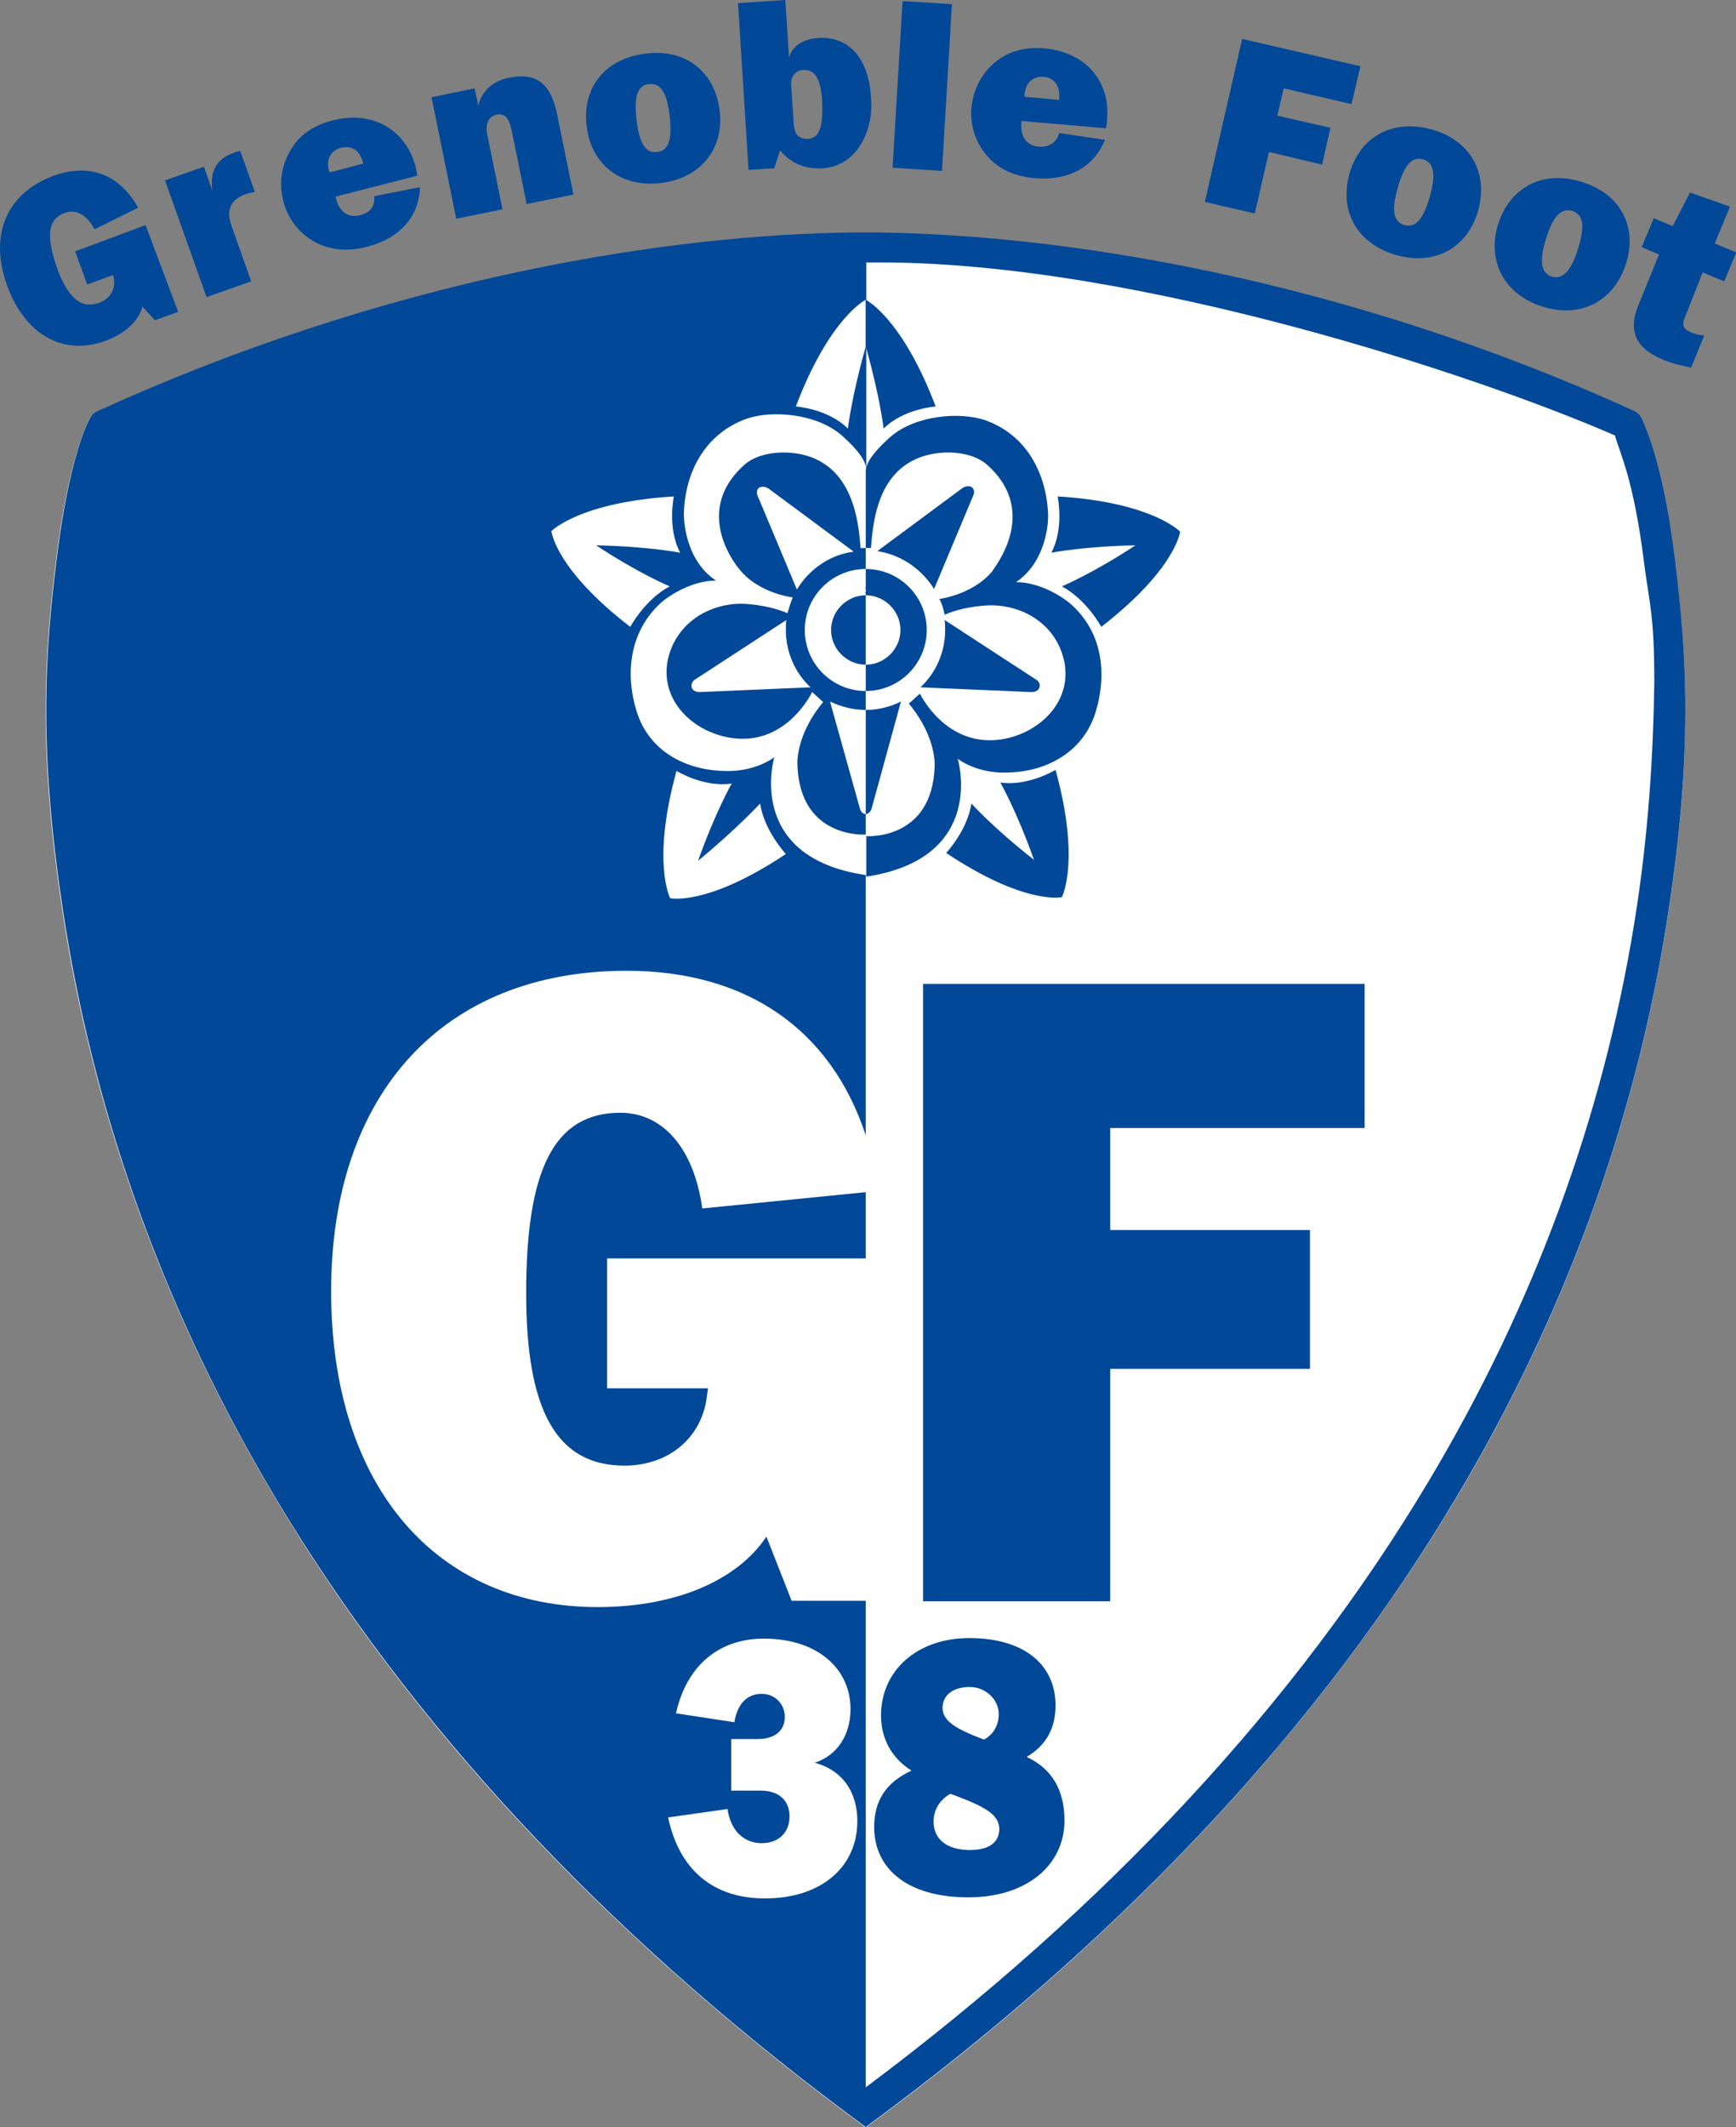 <svg version="1.1" id="Calque_1" x="0px" y="0px" viewBox="0 0 612.25 750" xml:space="preserve" sodipodi:docname="Logo Grenoble Foot 38 - 2018.svg" inkscape:version="1.2 (dc2aeda, 2022-05-15)" xmlns:inkscape="http://www.inkscape.org/namespaces/inkscape" xmlns:sodipodi="http://sodipodi.sourceforge.net/DTD/sodipodi-0.dtd" xmlns="http://www.w3.org/2000/svg" xmlns:svg="http://www.w3.org/2000/svg"><rect x="0" y="0" width="612.25" height="750" fill="#808080" stroke="none"/><defs id="defs195"></defs><sodipodi:namedview id="namedview193" pagecolor="#ffffff" bordercolor="#666666" borderopacity="1.0" inkscape:showpageshadow="2" inkscape:pageopacity="0.0" inkscape:pagecheckerboard="0" inkscape:deskcolor="#d1d1d1" showgrid="false" inkscape:zoom="1.1668727" inkscape:cx="162.39989" inkscape:cy="168.82733" inkscape:window-width="1440" inkscape:window-height="900" inkscape:window-x="0" inkscape:window-y="0" inkscape:window-maximized="0" inkscape:current-layer="Calque_1"></sodipodi:namedview>
<style type="text/css" id="style132">
	.st0{fill:#FFFFFF;}
	.st1{fill:#014898;}
</style>












<g id="g484" transform="matrix(1.854,0,0,1.854,-0.019,0)"><path class="st1" d="m 14.3,47.8 2.3,6.3 4.9,-1.8 0.1,0.4 c 0.5,2.1 -0.5,4.1 -2.8,4.9 C 15.5,58.8 13,56.7 10.9,51.1 8.8,45 9,41.7 12.3,40.5 c 2.1,-0.8 4.2,0.3 5.7,3.1 l 8.3,-4.1 C 22.7,33.1 16.9,30.9 10,33.5 1.1,36.9 -2.1,44.9 1.4,54.4 c 3.5,9.5 10.9,13.3 18.7,10.4 3.8,-1.4 6.3,-3.8 7,-6.5 l 2.4,2.6 4.4,-1.6 -6.2,-16.5 z" id="path138"></path><path class="st1" d="m 44.4,29.1 c -3.2,1.1 -4.5,3.5 -4,7.1 l -1.6,-4.5 -7.4,2.6 7.9,22.2 8.5,-3 L 44,42.8 c -1,-2.9 -0.1,-4.9 2.8,-5.9 0.4,-0.1 1,-0.3 1.7,-0.4 l -2.8,-7.8 c -0.5,0.1 -0.9,0.2 -1.3,0.4 z" id="path140"></path><path class="st1" d="m 68.6,40.9 c -2.3,0.6 -4,-0.5 -4.7,-3.2 0,-0.1 0,-0.2 -0.1,-0.3 l 15.6,-4 c -0.1,-0.6 -0.2,-1.1 -0.3,-1.6 -1.8,-7 -8.1,-10.9 -15.8,-8.9 -3.6,0.9 -6.2,2.7 -7.8,5.3 -1.9,3 -2.5,6.4 -1.6,10 0.9,3.7 3.5,6.8 7,8.3 2.6,1.1 5.6,1.3 9,0.4 6.2,-1.6 9.8,-5.7 10,-11.3 l -8.7,1.7 c 0.2,1.8 -0.7,3.1 -2.6,3.6 z m -6,-8.4 c -0.6,-2.2 0.3,-3.9 2.3,-4.4 2,-0.5 3.6,0.5 4.2,2.9 0,0.1 0,0.1 0,0.1 l -6.4,1.7 c 0,-0.1 0,-0.2 -0.1,-0.3 z" id="path142"></path><path class="st1" d="m 96.8,14.8 c -3,0.6 -5.1,2.4 -5.8,5.3 l -0.7,-3.3 -8.2,1.7 4.7,23.1 8.8,-1.8 -2.9,-14.2 c -0.4,-2.2 0.3,-3.5 1.8,-3.8 1.5,-0.3 2.3,0.6 2.8,2.8 l 2.9,14.2 8.9,-1.8 -3.1,-15.2 c -1.2,-5.9 -3.9,-8.1 -9.2,-7 z" id="path144"></path><path class="st1" d="m 122.8,10.2 c -7.6,0.9 -12.1,6.4 -11.2,13.8 0.9,7.4 6.6,11.7 14.1,10.8 7.6,-0.9 12.1,-6.5 11.2,-13.8 C 136,13.6 130.4,9.2 122.8,10.2 Z m 2.2,18.7 c -2.2,0.3 -3.4,-1.7 -3.9,-6.1 -0.5,-4.4 0.1,-6.6 2.4,-6.8 2.2,-0.3 3.4,1.7 3.9,6.1 0.5,4.4 -0.2,6.6 -2.4,6.8 z" id="path146"></path><path class="st1" d="m 155.8,7.2 c -3,0.2 -5,1.5 -5.7,3.7 L 149.4,0 l -9,0.6 2,31.7 4.9,-0.3 1.1,-3.4 c 2.1,2.5 4.8,3.6 8.2,3.4 2.6,-0.2 5,-1.5 6.6,-3.7 1.8,-2.5 2.8,-5.8 2.5,-9.5 -0.3,-7.6 -4.2,-11.9 -9.9,-11.6 z m -2,19.2 c -1.8,0.1 -2.7,-0.8 -2.8,-2.9 l -0.5,-7.4 c -0.1,-1.6 0.9,-2.7 2.3,-2.8 2.3,-0.1 3.3,1.7 3.6,5.8 0.2,4.8 -0.4,7.1 -2.6,7.3 z" id="path148"></path><polygon class="st1" points="171.7,0.2 169.8,31.9 179.2,32.5 181.1,0.8 " id="polygon150"></polygon><path class="st1" d="m 198.7,9.2 c -3.6,-0.3 -6.7,0.5 -9.1,2.4 -2.8,2.2 -4.4,5.2 -4.8,8.9 -0.3,3.8 1.1,7.5 3.9,10.1 2.1,1.9 4.8,3 8.3,3.3 6.4,0.5 11.1,-2.2 13.2,-7.3 l -8.7,-1.3 c -0.5,1.8 -1.9,2.7 -3.8,2.6 -2.4,-0.2 -3.6,-1.8 -3.4,-4.6 0,-0.1 0,-0.2 0,-0.3 l 16.1,1.4 c 0.1,-0.6 0.2,-1.1 0.2,-1.6 0.7,-7.2 -4,-12.9 -11.9,-13.6 z m 2.8,9.8 -6.6,-0.6 c 0,-0.1 0,-0.2 0,-0.4 0.2,-2.3 1.6,-3.5 3.6,-3.4 2.1,0.2 3.2,1.7 3,4.2 0,0.1 0,0.2 0,0.2 z" id="path152"></path><polygon class="st1" points="229.2,38.4 238.7,40.6 241.4,28.9 251.5,31.3 253.1,24.3 243,22 244.2,16.8 257.1,19.8 258.8,12.6 236.3,7.4 " id="polygon154"></polygon><path class="st1" d="m 272.3,24.6 c -7.3,-2 -13.6,1.3 -15.6,8.5 -2,7.2 1.6,13.3 8.9,15.4 7.4,2.1 13.6,-1.4 15.6,-8.5 2,-7.2 -1.6,-13.4 -8.9,-15.4 z M 272,37.4 c -1.2,4.2 -2.7,6 -4.8,5.4 -2.2,-0.6 -2.5,-2.9 -1.3,-7.1 1.2,-4.2 2.6,-6 4.8,-5.4 2.1,0.6 2.5,2.9 1.3,7.1 z" id="path156"></path><path class="st1" d="m 300.9,34.6 c -7.3,-2.3 -13.6,0.9 -15.9,8 -2.2,7.1 1.2,13.4 8.4,15.7 7.3,2.3 13.6,-1 15.9,-8.1 2.3,-7.1 -1.1,-13.4 -8.4,-15.6 z m -0.7,12.7 c -1.3,4.2 -2.9,5.9 -5,5.3 -2.1,-0.7 -2.4,-3 -1.1,-7.2 1.3,-4.2 2.8,-5.9 5,-5.3 2.2,0.8 2.4,3 1.1,7.2 z" id="path158"></path><path class="st1" d="m 323.9,51.8 4.1,1.7 2.3,-5.5 -4.1,-1.7 2.9,-7 -7.6,-2.7 -3.3,6.4 -3.6,-1.5 -2.3,5.5 3.3,1.4 -4,9.8 c -1.9,4.8 -0.4,8.1 4.8,10.2 1.6,0.7 3.4,1.1 5.3,1.5 l 2.5,-6.1 c -1.1,-0.1 -1.9,-0.3 -2.5,-0.6 -1.5,-0.6 -1.8,-1.4 -1.2,-2.8 z" id="path160"></path></g>










<g id="g548" transform="matrix(1.854,0,0,1.854,-0.019,0)"><g id="g136" style="fill:#ffffff">
	<path class="st0" d="m 316.9,176.5 c -6.1,37.7 -19.5,74.2 -39.9,108.4 -25.5,42.7 -61.9,82 -108.3,116.7 l -3.9,2.9 -0.1,0.1 -0.1,-0.1 -3.9,-2.9 C 114.3,366.9 77.8,327.6 52.4,284.9 32,250.7 18.5,214.2 12.4,176.5 7,142.9 8.5,124.2 10.7,106.3 c 2.4,-19.5 6.1,-26 6.2,-26.5 0,0 0.3,-0.6 0.6,-0.9 0.3,-0.3 0.9,-0.6 0.9,-0.6 61.3,-27.9 116.2,-34 146,-34 29.8,0 85.2,6.1 146.5,34 0,0 0.6,0.4 0.9,0.7 0.3,0.3 0.5,0.9 0.5,0.9 0.2,0.5 3.8,7 6.2,26.5 2.3,17.7 3.8,36.5 -1.6,70.1 z" id="path134" style="fill:#ffffff"></path>
</g><polygon class="st1" points="175.6,304.5 211.2,304.5 211.2,260.3 249.2,260.3 249.2,233.9 211.2,233.9 211.2,214.5 259.6,214.5 259.6,187.1 175.6,187.1 " id="polygon162"></polygon><g id="g528"><path class="st1" d="m 164.7,154.8 c 0.3,0 0.9,-0.3 1.1,-1 l 5.6,-20.4 c -2,1 -4.3,1.6 -6.7,1.6 z" id="path164"></path><path class="st1" d="m 164.7,57 v 8.9 c 2.7,9.5 3.4,15.6 3.4,15.6 3.8,-3.8 9.9,-4.2 9.9,-4.2 C 171.6,60.4 164.7,57 164.7,57 Z" id="path166"></path><path class="st1" d="m 171.3,119.8 c 0,3.6 -3,6.6 -6.6,6.6 v 5 c 6.4,0 11.6,-5.2 11.6,-11.6 0,-6.4 -5.2,-11.6 -11.6,-11.6 v 5 c 3.6,0 6.6,3 6.6,6.6 z" id="path168"></path><path class="st1" d="m 184.8,152.8 c 0,0 4.1,4.6 11.9,10.7 -3.3,-9.3 -6.4,-14.7 -6.4,-14.7 5.2,0.8 10.5,-2.4 10.5,-2.4 4.8,17.4 1.2,24.2 1.2,24.2 v 0 0 c 0,0 -7,1.6 -22,-8.4 -0.1,0.1 4,-4.2 4.8,-9.4 z" id="path170"></path><path class="st1" d="m 187.8,88.4 c -3.5,-3.1 -10.3,-2.9 -14.2,-0.8 -6.1,3.2 -7.5,10.3 -7.9,16.6 -0.3,0 -0.7,0 -1,0 0,-4.9 0,-9.7 0,-14.6 0,-2.3 3.4,-5.4 4.9,-6.7 4.8,-4 13.1,-4.6 17.8,-3 7.9,2.8 11.7,10.1 12,18.1 0,0 0.2,8.4 -6.1,12.7 4.5,0 8.8,2.8 10.2,4 6.2,5.3 7.2,13.3 4.9,20.8 -2.3,7.4 -9.2,11.3 -16.8,11.4 0,0 -5.2,0.4 -9.4,-2.6 0,0 5.7,18.9 -17.4,22.4 V 159 c 0,0 12.5,0.9 13,-13.2 0,0 0.5,-5.5 -4.9,-12 l 2.1,-1.9 c 0,0 4.9,10.3 15.5,8.7 7.1,-1.1 13.4,-7 12,-14.6 -1.3,-6.7 -7.1,-10.8 -13.9,-10.9 0,0 -4.8,0 -8.9,1.8 -0.2,-1.1 -0.5,-2.1 -1,-3 1.5,-0.2 6.9,-1.4 10.1,-5.3 -0.1,-0.2 9.3,-11 -1,-20.2 z" id="path172"></path><path class="st1" d="m 224.5,101.1 c 0,0 -5.3,-5.6 -23.3,-6.7 0,0 1.3,6 -1.2,10.7 0,0 6.1,-1.2 16,-1.4 -8.2,5.4 -14,7.8 -14,7.8 4.7,2.5 7.5,7.7 7.5,7.7 14.2,-11 15,-18.1 15,-18.1 z" id="path174"></path><path class="st1" d="m 179.8,119.8 c 0,-0.6 0,-1.3 -0.1,-1.9 l 17.5,11.4 c 0.6,0.4 0.7,1 0.5,1.5 -0.3,0.9 -1.6,0.8 -1.6,0.8 l -21,-0.9 c 2.9,-2.7 4.7,-6.6 4.7,-10.9 z" id="path176"></path><path class="st1" d="m 166.9,104.8 16.2,-12 c 0,0 0.9,-0.6 1.7,-0.2 0.3,0.2 0.7,0.7 0.4,1.5 l -7.5,17.9 c -2.3,-3.7 -6.2,-6.5 -10.8,-7.2 z" id="path178"></path></g><g id="g188">
	<g id="g182">
		<path class="st1" d="m 318.6,106.3 c -2.4,-19.5 -6.1,-26 -6.2,-26.5 0,0 -0.3,-0.6 -0.5,-0.9 -0.3,-0.3 -0.9,-0.7 -0.9,-0.7 -61.3,-27.9 -116.7,-34 -146.5,-34 -29.8,0 -84.7,6.1 -146,34 0,0 -0.6,0.3 -0.9,0.6 -0.3,0.3 -0.6,0.9 -0.6,0.9 -0.2,0.5 -3.8,7 -6.2,26.5 -2.2,17.9 -3.7,36.6 1.7,70.2 6.1,37.7 19.5,74.2 39.9,108.4 25.5,42.7 61.9,82 108.3,116.7 l 3.9,2.9 0.1,0.1 0.1,-0.1 3.9,-2.9 c 46.4,-34.7 82.9,-74 108.3,-116.7 20.4,-34.2 33.8,-70.7 39.9,-108.4 5.4,-33.5 3.9,-52.3 1.7,-70.1 z M 164.7,57 v 8.9 c -2.7,9.5 -3.4,15.6 -3.4,15.6 -3.8,-3.8 -9.9,-4.2 -9.9,-4.2 C 157.8,60.4 164.7,57 164.7,57 Z m -36.5,37.4 c 0,0 -1.3,6 1.2,10.7 0,0 -6.1,-1.2 -16,-1.4 8.2,5.4 14,7.8 14,7.8 -4.7,2.5 -7.5,7.7 -7.5,7.7 -14.3,-11 -15,-18.2 -15,-18.2 0,0 5.3,-5.5 23.3,-6.6 z M 145.5,361 c -9.9,0 -16.3,-5.5 -18.4,-15.4 l 11.3,-1.6 c 0.6,4.2 3.2,6.5 6.5,6.5 3.3,0 5.3,-2.1 5.3,-5.1 0,-3 -2,-4.9 -5.5,-4.9 h -5.6 v -9.8 h 5 c 3.3,0 5.2,-1.6 5.2,-4.2 0,-2.5 -1.9,-4.4 -4.4,-4.4 -2.8,0 -4.6,1.9 -5.2,5.4 l -11.1,-1.7 c 2,-9 8.1,-14.2 16.7,-14.2 10.2,0 16.5,5.7 16.5,13.4 0,4.9 -2.5,8.8 -6.8,10.2 5.2,1.4 8.1,5.5 8.1,11.1 0,8.6 -6.7,14.7 -17.6,14.7 z M 310.9,175.5 c -6,37 -19.1,72.7 -39.2,106.3 -25.1,42 -61,80.7 -106.7,114.9 0,0 -0.3,0.2 -0.3,0.2 v -92.5 h -14.1 l -4.8,-12.2 c -5.5,8.3 -17.2,13.4 -32.1,13.4 -30.5,0 -50.7,-22.7 -50.7,-60.1 0,-37.6 21.4,-60.9 56.2,-60.9 22.9,0 38.9,11.2 45.5,31.3 V 100.6 c 0,1.2 0,2.4 0,3.6 -0.3,0 -0.7,0.1 -1,0 -0.4,-6.3 -1.9,-13.4 -7.9,-16.6 -3.8,-2.1 -10.7,-2.3 -14.2,0.8 -10.3,9.2 -0.9,19.9 -0.9,19.9 3.2,4 8.6,5.1 10.1,5.3 -0.4,1 -0.7,2 -1,3 -4.2,-1.8 -8.9,-1.8 -8.9,-1.8 -6.8,0.1 -12.6,4.3 -13.9,10.9 -1.4,7.6 4.9,13.5 12,14.6 10.6,1.7 15.5,-8.7 15.5,-8.7 l 2.1,1.9 c -5.4,6.5 -4.9,12 -4.9,12 0.5,14.1 13,13.2 13,13.2 v 7.7 C 141.6,163 147.3,144 147.3,144 c -4.2,3 -9.4,2.6 -9.4,2.6 -7.7,-0.1 -14.6,-4 -16.8,-11.4 -2.3,-7.4 -1.2,-15.5 4.9,-20.8 1.4,-1.2 5.7,-4 10.2,-4 -6.3,-4.2 -6.1,-12.7 -6.1,-12.7 0.2,-8 4.1,-15.3 12,-18.1 4.7,-1.6 13,-1 17.8,3 1.5,1.3 4.9,4.4 4.9,6.7 0,1.2 0,2.4 0,3.6 v -43 h 2.5 c 49.5,0 114.5,21.8 139.9,32.9 1.1,3.7 3.6,8.7 5.5,23.8 1.1,8.6 2,10.1 2,23.2 -0.2,13.7 -1.1,29.1 -3.8,45.7 z M 144.6,152.8 c 0.8,5.2 4.9,9.6 4.9,9.6 -15,10 -22,8.4 -22,8.4 v 0 0 c 0,0 -3.6,-6.8 1.2,-24.2 0,0 5.2,3.2 10.5,2.4 0,0 -3.1,5.4 -6.4,14.7 7.6,-6.3 11.8,-10.9 11.8,-10.9 z m 9.6,-22.1 -21,0.9 c 0,0 -1.2,0.1 -1.6,-0.8 -0.1,-0.4 -0.1,-1 0.5,-1.5 l 17.5,-11.4 c -0.1,0.6 -0.1,1.2 -0.1,1.9 0,4.3 1.8,8.2 4.7,10.9 z m -1.1,-10.9 c 0,-6.4 5.2,-11.6 11.6,-11.6 v 5 c -3.6,0 -6.6,3 -6.6,6.6 0,3.6 3,6.6 6.6,6.6 v 5 c -6.4,0 -11.6,-5.2 -11.6,-11.6 z m -1.5,-7.7 -7.5,-17.9 c -0.3,-0.8 0.1,-1.4 0.4,-1.5 0.8,-0.4 1.7,0.2 1.7,0.2 l 16.2,12 c -4.6,0.6 -8.5,3.4 -10.8,7.2 z m 13.1,22.9 v 19.8 c -0.4,0 -0.9,-0.3 -1.1,-1 l -5.7,-20.4 c 2.1,1 4.4,1.6 6.8,1.6 z" id="path180"></path>
	</g>
	<g id="g186">
		<path class="st1" d="m 118,211.6 c -12.7,0 -17.9,11 -17.9,34.3 0,22.2 5.7,32.8 18.7,32.8 8.7,0 14.9,-5.6 15.7,-13.4 l 0.2,-1.3 h -19.2 v -24.7 h 49.2 v -12.6 l -31.1,3.1 C 132,218.2 126,211.6 118,211.6 Z" id="path184"></path>
	</g>
</g><path class="st1" d="m 195.3,334.1 c 3.7,-2.2 5.5,-5.4 5.5,-9.8 0,-7.7 -5.9,-12.8 -16.4,-12.8 -10.2,0 -16.8,6.4 -16.8,14.7 0,4.4 2,8.1 5.8,10.5 -4.8,2.2 -7.1,5.7 -7.1,10.7 0,8.1 6.5,13.4 17.9,13.4 11.2,0 18.3,-6.2 18.3,-14.6 0,-5.8 -2.4,-9.9 -7.2,-12.1 z m -10.8,-13.3 c 3.1,0 5.5,2.5 5.5,5.1 0,2.2 -1,3.9 -2.8,4.9 -5.3,-2 -7.9,-3.5 -7.9,-6.1 0.1,-2.4 2,-3.9 5.2,-3.9 z m 0,31 c -4.4,0 -6.9,-2.1 -6.9,-5.4 0,-2.2 1.1,-4.1 3.2,-5.3 6.2,2.3 9.3,3.8 9.3,6.7 0,2.5 -1.9,4 -5.6,4 z" id="path190"></path></g>
</svg>